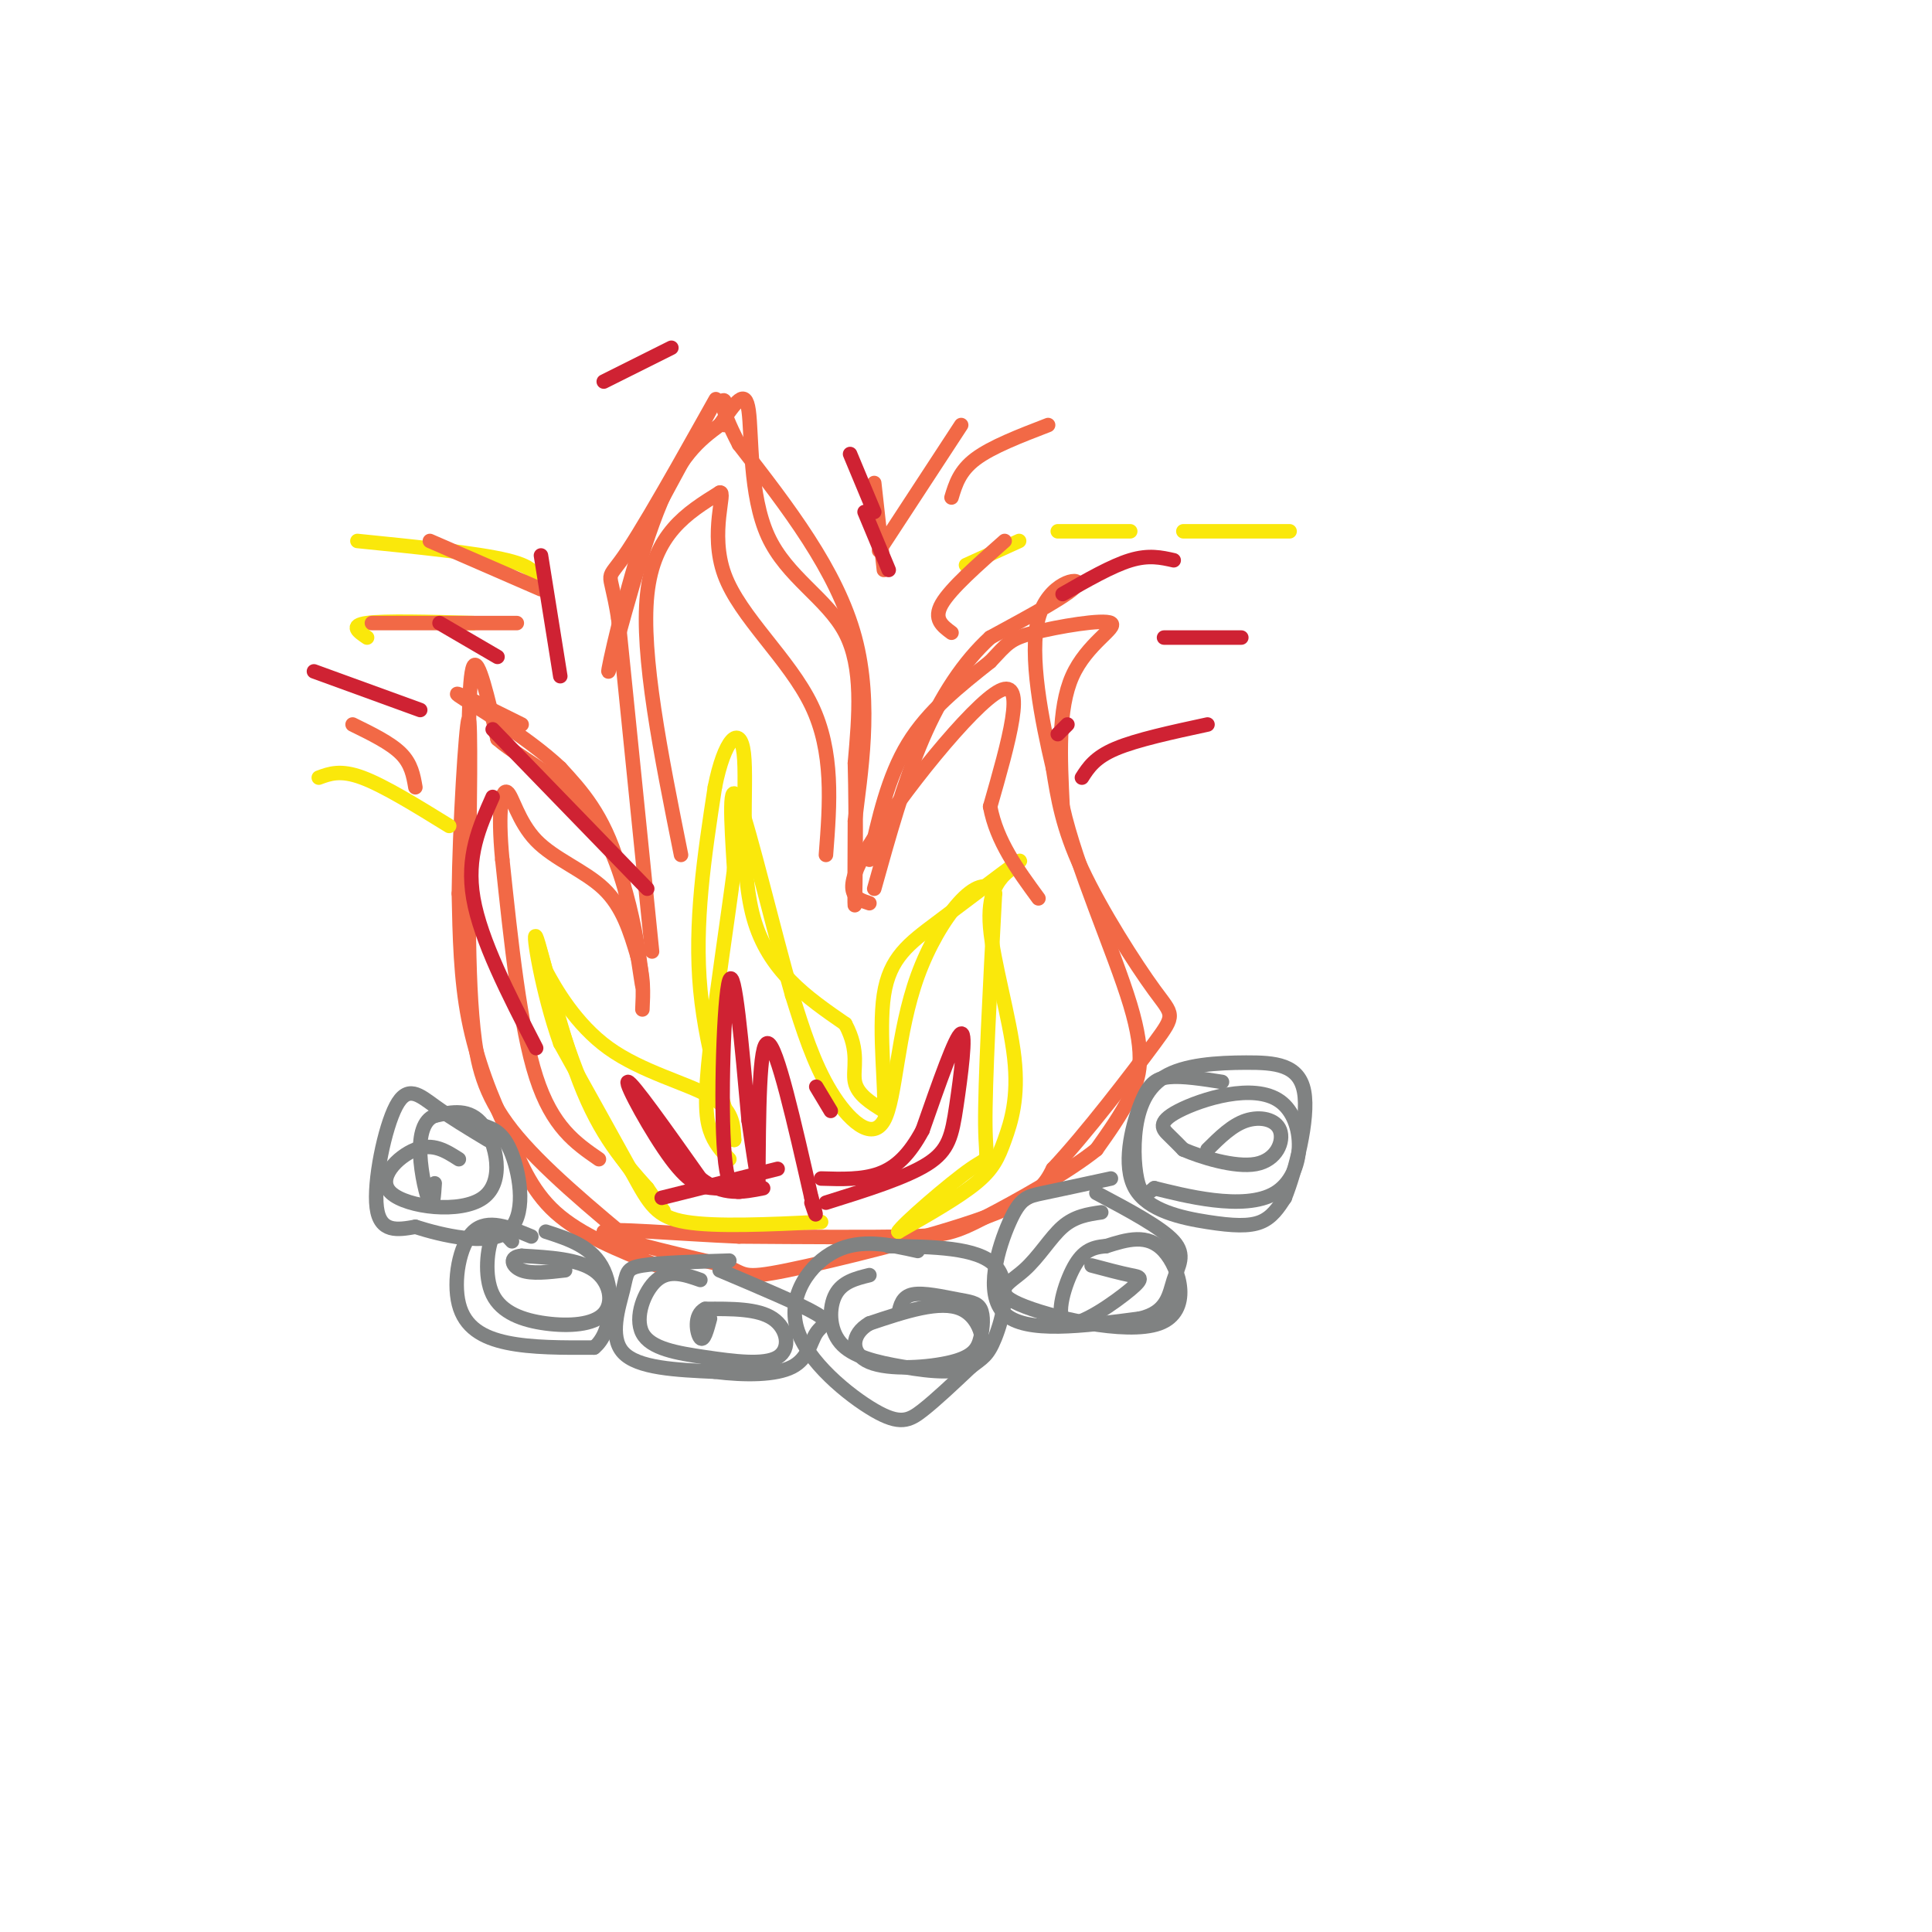 <svg viewBox='0 0 400 400' version='1.1' xmlns='http://www.w3.org/2000/svg' xmlns:xlink='http://www.w3.org/1999/xlink'><g fill='none' stroke='rgb(242,105,70)' stroke-width='3' stroke-linecap='round' stroke-linejoin='round'><path d='M136,262c-7.917,-3.167 -15.833,-6.333 -21,-11c-5.167,-4.667 -7.583,-10.833 -10,-17'/><path d='M105,234c-3.244,-6.600 -6.356,-14.600 -8,-23c-1.644,-8.400 -1.822,-17.200 -2,-26'/><path d='M95,185c0.133,-13.733 1.467,-35.067 2,-36c0.533,-0.933 0.267,18.533 0,38'/><path d='M97,187c0.071,10.810 0.250,18.833 1,26c0.750,7.167 2.071,13.476 8,21c5.929,7.524 16.464,16.262 27,25'/><path d='M97,166c0.000,-12.917 0.000,-25.833 1,-28c1.000,-2.167 3.000,6.417 5,15'/><path d='M103,153c5.230,4.636 15.804,8.727 22,20c6.196,11.273 8.014,29.727 8,31c-0.014,1.273 -1.861,-14.636 -5,-25c-3.139,-10.364 -7.569,-15.182 -12,-20'/><path d='M116,159c-7.111,-6.711 -18.889,-13.489 -21,-15c-2.111,-1.511 5.444,2.244 13,6'/><path d='M135,197c0.000,0.000 -7.000,-69.000 -7,-69'/><path d='M128,128c-1.869,-11.690 -3.042,-6.417 2,-14c5.042,-7.583 16.298,-28.024 18,-31c1.702,-2.976 -6.149,11.512 -14,26'/><path d='M134,109c-4.417,12.560 -8.458,30.958 -8,30c0.458,-0.958 5.417,-21.274 10,-33c4.583,-11.726 8.792,-14.863 13,-18'/><path d='M149,88c3.376,-4.807 5.317,-7.825 6,-3c0.683,4.825 0.107,17.491 4,26c3.893,8.509 12.255,12.860 16,20c3.745,7.140 2.872,17.070 2,27'/><path d='M177,158c0.311,11.400 0.089,26.400 0,29c-0.089,2.600 -0.044,-7.200 0,-17'/><path d='M177,170c1.067,-9.311 3.733,-24.089 0,-38c-3.733,-13.911 -13.867,-26.956 -24,-40'/><path d='M153,92c-4.400,-8.444 -3.400,-9.556 -3,-9c0.400,0.556 0.200,2.778 0,5'/><path d='M180,178c1.917,-8.583 3.833,-17.167 8,-24c4.167,-6.833 10.583,-11.917 17,-17'/><path d='M205,137c3.577,-3.778 4.021,-4.724 9,-6c4.979,-1.276 14.494,-2.882 16,-2c1.506,0.882 -4.998,4.252 -8,11c-3.002,6.748 -2.501,16.874 -2,27'/><path d='M220,167c2.774,12.452 10.708,30.083 14,41c3.292,10.917 1.940,15.119 0,19c-1.940,3.881 -4.470,7.440 -7,11'/><path d='M227,238c-5.750,4.631 -16.625,10.708 -23,14c-6.375,3.292 -8.250,3.798 -16,4c-7.750,0.202 -21.375,0.101 -35,0'/><path d='M153,256c-12.778,-0.533 -27.222,-1.867 -28,-1c-0.778,0.867 12.111,3.933 25,7'/><path d='M150,262c4.536,1.845 3.375,2.958 13,1c9.625,-1.958 30.036,-6.988 41,-11c10.964,-4.012 12.482,-7.006 14,-10'/><path d='M218,242c6.702,-7.100 16.456,-19.852 21,-26c4.544,-6.148 3.877,-5.694 0,-11c-3.877,-5.306 -10.965,-16.373 -15,-25c-4.035,-8.627 -5.018,-14.813 -6,-21'/><path d='M218,159c-2.298,-9.714 -5.042,-23.500 -3,-31c2.042,-7.500 8.869,-8.714 8,-7c-0.869,1.714 -9.435,6.357 -18,11'/><path d='M205,132c-5.467,5.000 -10.133,12.000 -14,21c-3.867,9.000 -6.933,20.000 -10,31'/></g>
<g fill='none' stroke='rgb(250,232,11)' stroke-width='3' stroke-linecap='round' stroke-linejoin='round'><path d='M170,253c-10.933,0.511 -21.867,1.022 -28,0c-6.133,-1.022 -7.467,-3.578 -11,-10c-3.533,-6.422 -9.267,-16.711 -15,-27'/><path d='M116,216c-3.821,-10.679 -5.875,-23.875 -5,-22c0.875,1.875 4.679,18.821 9,30c4.321,11.179 9.161,16.589 14,22'/><path d='M134,246c3.305,4.868 4.566,6.037 2,3c-2.566,-3.037 -8.960,-10.279 -14,-21c-5.040,-10.721 -8.726,-24.920 -10,-30c-1.274,-5.080 -0.137,-1.040 1,3'/><path d='M113,201c1.905,3.595 6.167,11.083 13,16c6.833,4.917 16.238,7.262 21,10c4.762,2.738 4.881,5.869 5,9'/><path d='M152,236c-0.911,-3.622 -5.689,-17.178 -7,-31c-1.311,-13.822 0.844,-27.911 3,-42'/><path d='M148,163c1.929,-9.845 5.250,-13.458 6,-7c0.750,6.458 -1.071,22.988 2,34c3.071,11.012 11.036,16.506 19,22'/><path d='M175,212c3.133,5.822 1.467,9.378 2,12c0.533,2.622 3.267,4.311 6,6'/><path d='M183,230c0.523,-3.796 -1.169,-16.285 0,-24c1.169,-7.715 5.199,-10.654 11,-15c5.801,-4.346 13.372,-10.099 16,-12c2.628,-1.901 0.314,0.049 -2,2'/><path d='M208,181c-1.313,1.409 -3.595,3.930 -3,11c0.595,7.070 4.067,18.689 5,27c0.933,8.311 -0.672,13.315 -2,17c-1.328,3.685 -2.379,6.053 -6,9c-3.621,2.947 -9.810,6.474 -16,10'/><path d='M186,255c0.762,-1.429 10.667,-10.000 15,-13c4.333,-3.000 3.095,-0.429 3,-9c-0.095,-8.571 0.952,-28.286 2,-48'/><path d='M206,185c-3.040,-5.426 -11.640,5.010 -16,17c-4.360,11.990 -4.482,25.536 -7,30c-2.518,4.464 -7.434,-0.153 -11,-6c-3.566,-5.847 -5.783,-12.923 -8,-20'/><path d='M164,206c-3.644,-12.622 -8.756,-34.178 -11,-40c-2.244,-5.822 -1.622,4.089 -1,14'/><path d='M152,180c-1.238,9.595 -3.833,26.583 -5,37c-1.167,10.417 -0.905,14.262 0,17c0.905,2.738 2.452,4.369 4,6'/></g>
<g fill='none' stroke='rgb(242,105,70)' stroke-width='3' stroke-linecap='round' stroke-linejoin='round'><path d='M124,240c-4.833,-3.333 -9.667,-6.667 -13,-17c-3.333,-10.333 -5.167,-27.667 -7,-45'/><path d='M104,178c-1.019,-10.624 -0.067,-14.683 1,-14c1.067,0.683 2.249,6.107 6,10c3.751,3.893 10.072,6.255 14,10c3.928,3.745 5.464,8.872 7,14'/><path d='M132,198c1.333,4.167 1.167,7.583 1,11'/><path d='M141,177c-4.167,-20.750 -8.333,-41.500 -7,-54c1.333,-12.500 8.167,-16.750 15,-21'/><path d='M149,102c1.512,-0.643 -2.208,8.250 1,17c3.208,8.750 13.345,17.357 18,27c4.655,9.643 3.827,20.321 3,31'/><path d='M180,187c-3.044,-0.978 -6.089,-1.956 0,-12c6.089,-10.044 21.311,-29.156 27,-32c5.689,-2.844 1.844,10.578 -2,24'/><path d='M205,167c1.333,7.167 5.667,13.083 10,19'/></g>
<g fill='none' stroke='rgb(250,232,11)' stroke-width='3' stroke-linecap='round' stroke-linejoin='round'><path d='M200,117c0.000,0.000 11.000,-5.000 11,-5'/><path d='M219,110c0.000,0.000 15.000,0.000 15,0'/><path d='M245,110c0.000,0.000 22.000,0.000 22,0'/><path d='M111,121c0.083,-1.750 0.167,-3.500 -6,-5c-6.167,-1.500 -18.583,-2.750 -31,-4'/><path d='M98,129c-9.167,-0.250 -18.333,-0.500 -22,0c-3.667,0.500 -1.833,1.750 0,3'/><path d='M93,171c-6.750,-4.167 -13.500,-8.333 -18,-10c-4.500,-1.667 -6.750,-0.833 -9,0'/></g>
<g fill='none' stroke='rgb(128,130,130)' stroke-width='3' stroke-linecap='round' stroke-linejoin='round'><path d='M101,236c-3.911,-2.357 -7.821,-4.714 -11,-7c-3.179,-2.286 -5.625,-4.500 -8,0c-2.375,4.500 -4.679,15.714 -4,21c0.679,5.286 4.339,4.643 8,4'/><path d='M86,254c5.405,1.726 14.917,4.042 19,1c4.083,-3.042 2.738,-11.440 1,-16c-1.738,-4.560 -3.869,-5.280 -6,-6'/><path d='M110,256c-4.542,-1.887 -9.083,-3.774 -12,-1c-2.917,2.774 -4.208,10.208 -3,15c1.208,4.792 4.917,6.940 10,8c5.083,1.060 11.542,1.030 18,1'/><path d='M123,279c3.778,-3.044 4.222,-11.156 2,-16c-2.222,-4.844 -7.111,-6.422 -12,-8'/><path d='M151,261c-7.268,0.220 -14.536,0.440 -18,1c-3.464,0.560 -3.125,1.458 -4,5c-0.875,3.542 -2.964,9.726 0,13c2.964,3.274 10.982,3.637 19,4'/><path d='M148,284c6.324,0.781 12.633,0.735 16,-1c3.367,-1.735 3.791,-5.159 5,-7c1.209,-1.841 3.203,-2.097 0,-4c-3.203,-1.903 -11.601,-5.451 -20,-9'/><path d='M190,259c-5.858,-1.311 -11.716,-2.622 -17,0c-5.284,2.622 -9.994,9.177 -8,16c1.994,6.823 10.691,13.914 16,17c5.309,3.086 7.231,2.167 10,0c2.769,-2.167 6.384,-5.584 10,-9'/><path d='M201,283c2.417,-1.905 3.458,-2.167 5,-6c1.542,-3.833 3.583,-11.238 0,-15c-3.583,-3.762 -12.792,-3.881 -22,-4'/><path d='M230,244c-5.321,1.149 -10.643,2.298 -14,3c-3.357,0.702 -4.750,0.958 -7,6c-2.250,5.042 -5.357,14.869 -1,19c4.357,4.131 16.179,2.565 28,1'/><path d='M236,273c5.726,-1.298 6.042,-5.042 7,-8c0.958,-2.958 2.560,-5.131 0,-8c-2.560,-2.869 -9.280,-6.435 -16,-10'/><path d='M253,224c-4.100,-0.641 -8.201,-1.282 -11,-1c-2.799,0.282 -4.297,1.487 -6,6c-1.703,4.513 -3.611,12.333 -1,17c2.611,4.667 9.741,6.179 15,7c5.259,0.821 8.645,0.949 11,0c2.355,-0.949 3.677,-2.974 5,-5'/><path d='M266,248c2.158,-5.383 5.053,-16.341 4,-22c-1.053,-5.659 -6.053,-6.019 -12,-6c-5.947,0.019 -12.842,0.417 -17,3c-4.158,2.583 -5.581,7.349 -6,12c-0.419,4.651 0.166,9.186 1,11c0.834,1.814 1.917,0.907 3,0'/><path d='M239,246c5.736,1.393 18.576,4.876 25,1c6.424,-3.876 6.433,-15.111 1,-19c-5.433,-3.889 -16.309,-0.432 -21,2c-4.691,2.432 -3.197,3.838 -2,5c1.197,1.162 2.099,2.081 3,3'/><path d='M245,238c3.472,1.517 10.652,3.809 15,3c4.348,-0.809 5.863,-4.718 5,-7c-0.863,-2.282 -4.104,-2.938 -7,-2c-2.896,0.938 -5.448,3.469 -8,6'/><path d='M228,251c-2.734,0.397 -5.468,0.794 -8,3c-2.532,2.206 -4.864,6.221 -8,9c-3.136,2.779 -7.078,4.322 -1,7c6.078,2.678 22.175,6.490 29,4c6.825,-2.490 4.379,-11.283 1,-15c-3.379,-3.717 -7.689,-2.359 -12,-1'/><path d='M229,258c-3.177,0.208 -5.119,1.227 -7,5c-1.881,3.773 -3.700,10.300 -1,11c2.700,0.700 9.919,-4.427 13,-7c3.081,-2.573 2.023,-2.592 0,-3c-2.023,-0.408 -5.012,-1.204 -8,-2'/><path d='M180,264c-2.797,0.693 -5.595,1.386 -7,4c-1.405,2.614 -1.418,7.148 1,10c2.418,2.852 7.267,4.022 13,5c5.733,0.978 12.351,1.763 15,-1c2.649,-2.763 1.328,-9.075 -3,-11c-4.328,-1.925 -11.664,0.538 -19,3'/><path d='M180,274c-3.877,2.219 -4.069,6.267 0,8c4.069,1.733 12.397,1.151 17,0c4.603,-1.151 5.479,-2.872 6,-5c0.521,-2.128 0.686,-4.663 0,-6c-0.686,-1.337 -2.223,-1.475 -5,-2c-2.777,-0.525 -6.793,-1.436 -9,-1c-2.207,0.436 -2.603,2.218 -3,4'/><path d='M145,265c-3.188,-1.110 -6.375,-2.221 -9,0c-2.625,2.221 -4.687,7.772 -3,11c1.687,3.228 7.122,4.133 13,5c5.878,0.867 12.198,1.695 15,0c2.802,-1.695 2.086,-5.913 -1,-8c-3.086,-2.087 -8.543,-2.044 -14,-2'/><path d='M146,271c-2.489,1.200 -1.711,5.200 -1,6c0.711,0.800 1.356,-1.600 2,-4'/><path d='M106,257c-1.452,-1.601 -2.904,-3.203 -4,-1c-1.096,2.203 -1.835,8.209 0,12c1.835,3.791 6.244,5.367 11,6c4.756,0.633 9.857,0.324 12,-2c2.143,-2.324 1.326,-6.664 -2,-9c-3.326,-2.336 -9.163,-2.668 -15,-3'/><path d='M108,260c-2.733,0.200 -2.067,2.200 0,3c2.067,0.800 5.533,0.400 9,0'/><path d='M95,240c-2.678,-1.718 -5.356,-3.435 -9,-2c-3.644,1.435 -8.255,6.024 -5,9c3.255,2.976 14.376,4.340 19,1c4.624,-3.340 2.750,-11.383 0,-15c-2.750,-3.617 -6.375,-2.809 -10,-2'/><path d='M90,231c-2.333,0.857 -3.167,4.000 -3,8c0.167,4.000 1.333,8.857 2,10c0.667,1.143 0.833,-1.429 1,-4'/></g>
<g fill='none' stroke='rgb(242,105,70)' stroke-width='3' stroke-linecap='round' stroke-linejoin='round'><path d='M107,129c0.000,0.000 -30.000,0.000 -30,0'/><path d='M112,122c0.000,0.000 -23.000,-10.000 -23,-10'/><path d='M86,163c-0.417,-2.417 -0.833,-4.833 -3,-7c-2.167,-2.167 -6.083,-4.083 -10,-6'/><path d='M183,118c0.000,0.000 -2.000,-18.000 -2,-18'/><path d='M182,114c0.000,0.000 17.000,-26.000 17,-26'/><path d='M197,103c0.833,-2.750 1.667,-5.500 5,-8c3.333,-2.500 9.167,-4.750 15,-7'/><path d='M197,131c-1.917,-1.417 -3.833,-2.833 -2,-6c1.833,-3.167 7.417,-8.083 13,-13'/></g>
<g fill='none' stroke='rgb(207,34,51)' stroke-width='3' stroke-linecap='round' stroke-linejoin='round'><path d='M241,132c0.000,0.000 16.000,0.000 16,0'/><path d='M220,123c5.083,-2.917 10.167,-5.833 14,-7c3.833,-1.167 6.417,-0.583 9,0'/><path d='M181,106c0.000,0.000 -5.000,-12.000 -5,-12'/><path d='M184,118c0.000,0.000 -5.000,-12.000 -5,-12'/><path d='M116,140c0.000,0.000 -4.000,-25.000 -4,-25'/><path d='M103,136c0.000,0.000 -12.000,-7.000 -12,-7'/><path d='M134,184c0.000,0.000 -32.000,-33.000 -32,-33'/><path d='M102,165c-2.750,6.167 -5.500,12.333 -4,21c1.500,8.667 7.250,19.833 13,31'/><path d='M156,246c-2.720,0.083 -5.440,0.167 -8,0c-2.560,-0.167 -4.958,-0.583 -9,-6c-4.042,-5.417 -9.726,-15.833 -9,-16c0.726,-0.167 7.863,9.917 15,20'/><path d='M145,244c4.667,3.667 8.833,2.833 13,2'/><path d='M156,245c-2.556,2.111 -5.111,4.222 -6,-6c-0.889,-10.222 -0.111,-32.778 1,-36c1.111,-3.222 2.556,12.889 4,29'/><path d='M155,232c1.000,7.000 1.500,10.000 2,13'/><path d='M157,245c0.083,-14.750 0.167,-29.500 2,-29c1.833,0.500 5.417,16.250 9,32'/><path d='M168,248c1.500,5.500 0.750,3.250 0,1'/><path d='M171,249c8.274,-2.589 16.548,-5.179 21,-8c4.452,-2.821 5.083,-5.875 6,-12c0.917,-6.125 2.119,-15.321 1,-15c-1.119,0.321 -4.560,10.161 -8,20'/><path d='M191,234c-2.711,5.067 -5.489,7.733 -9,9c-3.511,1.267 -7.756,1.133 -12,1'/><path d='M224,161c1.333,-2.083 2.667,-4.167 7,-6c4.333,-1.833 11.667,-3.417 19,-5'/><path d='M221,150c0.000,0.000 -2.000,2.000 -2,2'/><path d='M172,230c0.000,0.000 -3.000,-5.000 -3,-5'/><path d='M161,242c0.000,0.000 -24.000,6.000 -24,6'/><path d='M87,147c0.000,0.000 -22.000,-8.000 -22,-8'/><path d='M125,79c0.000,0.000 14.000,-7.000 14,-7'/></g>
</svg>